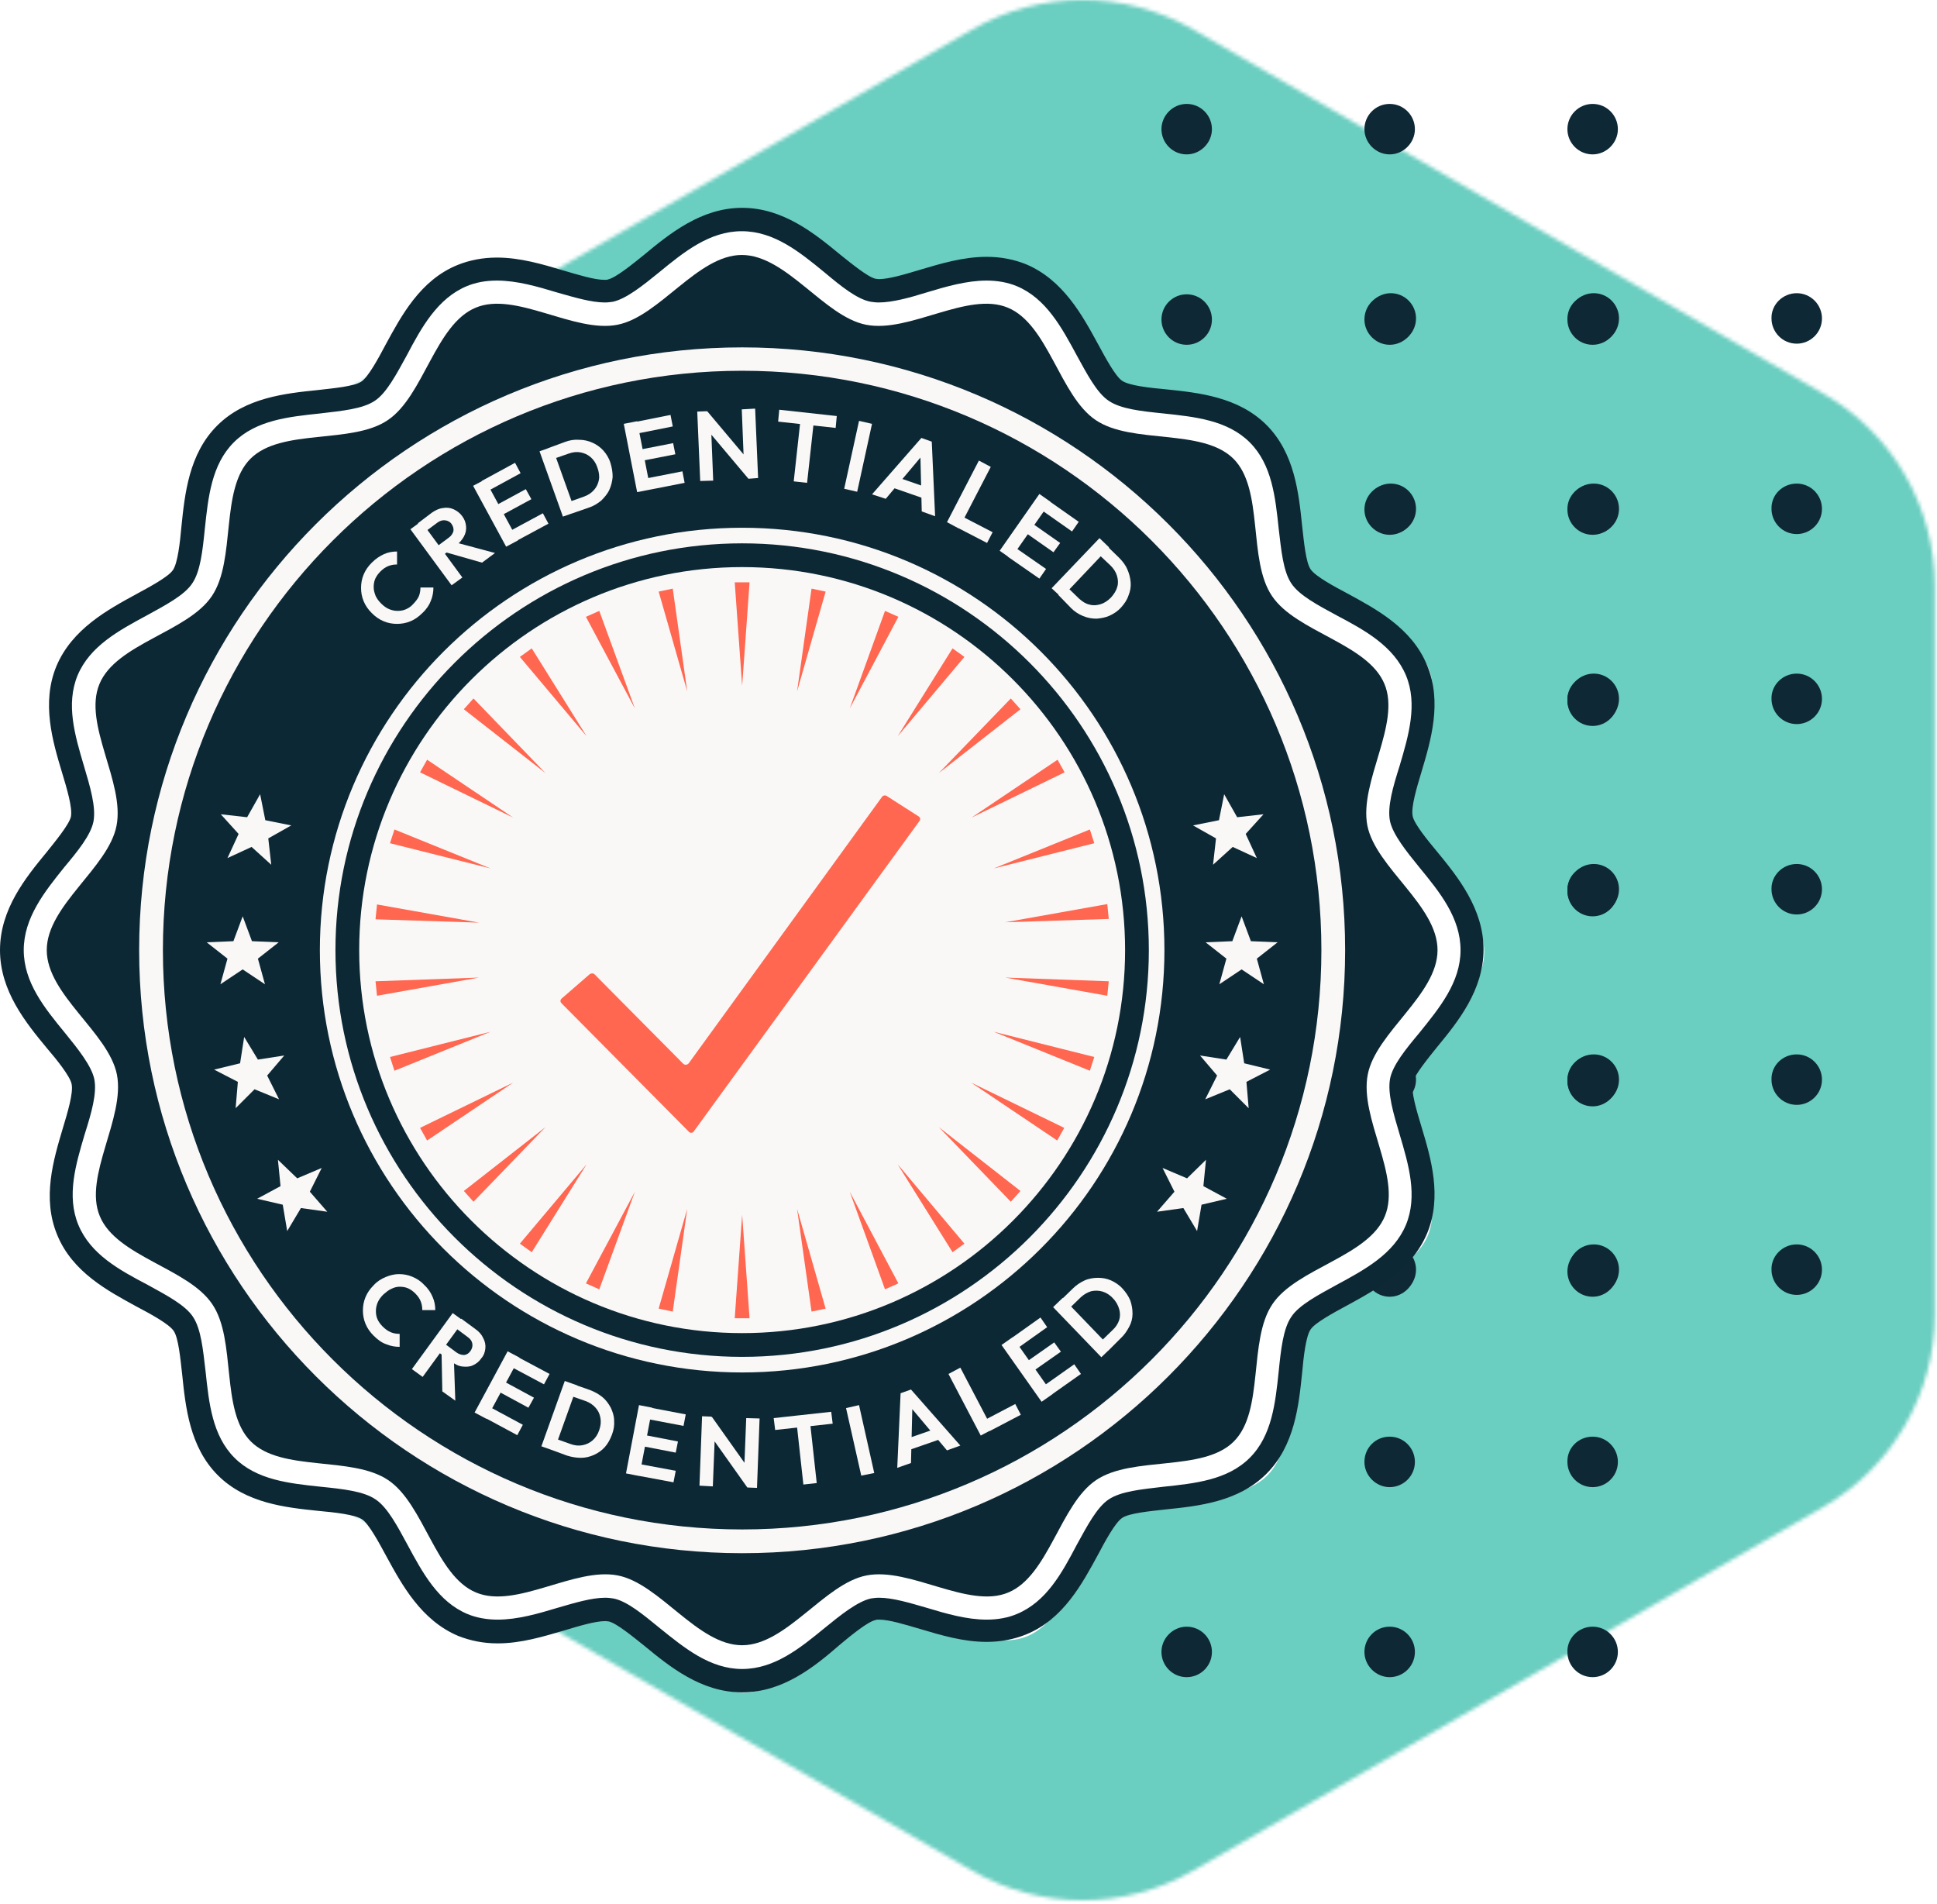 <?xml version="1.0" encoding="UTF-8"?> <svg xmlns="http://www.w3.org/2000/svg" xmlns:xlink="http://www.w3.org/1999/xlink" version="1.1" id="Layer_1" x="0px" y="0px" viewBox="0 0 522 513" style="enable-background:new 0 0 522 513;" xml:space="preserve"> <style type="text/css"> .st0{fill:#6ACEC0;filter:url(#Adobe_OpacityMaskFilter);} .st1{mask:url(#mask0_450_6771_00000160165943836377090730000012616682774305850545_);} .st2{fill:#6ACEC0;} .st3{clip-path:url(#SVGID_00000001650801254634268720000013919878603217934215_);} .st4{fill:#0E2835;} .st5{clip-path:url(#SVGID_00000166664072510412842090000001583176077547888270_);} .st6{clip-path:url(#SVGID_00000092452493211356101290000009150486123307549577_);} .st7{fill:#FFFFFF;} .st8{fill:#0D2835;} .st9{fill:#F9F8F7;} .st10{fill:#FF6750;} </style> <defs> <filter id="Adobe_OpacityMaskFilter" filterUnits="userSpaceOnUse" x="32.6" y="0" width="512.7" height="512.7"> <feColorMatrix type="matrix" values="1 0 0 0 0 0 1 0 0 0 0 0 1 0 0 0 0 0 1 0"></feColorMatrix> </filter> </defs> <mask maskUnits="userSpaceOnUse" x="32.6" y="0" width="512.7" height="512.7" id="mask0_450_6771_00000160165943836377090730000012616682774305850545_"> <path class="st0" d="M521.4,157.9v196.3c0,21.3-11.4,41-29.8,51.7l-170,98.1c-18.5,10.7-41.2,10.7-59.7,0l-170-98.1 C73.4,395.2,62,375.5,62,354.2V157.9c0-21.3,11.4-41,29.8-51.7L261.9,8c18.5-10.7,41.2-10.7,59.7,0l170,98.2 C510,116.8,521.4,136.5,521.4,157.9z"></path> </mask> <g class="st1"> <rect x="32.6" class="st2" width="512.7" height="512.7"></rect> </g> <g> <defs> <rect id="SVGID_1_" x="313" y="28" width="123" height="270"></rect> </defs> <clipPath id="SVGID_00000095326671648787446330000009714084222480691895_"> <use xlink:href="#SVGID_1_" style="overflow:visible;"></use> </clipPath> <g style="clip-path:url(#SVGID_00000095326671648787446330000009714084222480691895_);"> <path class="st4" d="M319.8,284.3c3.8,0,6.8,3.1,6.8,6.8c0,3.8-3.1,6.8-6.8,6.8c-3.8,0-6.8-3.1-6.8-6.8 C313,287.4,316.1,284.3,319.8,284.3z"></path> <path class="st4" d="M319.8,233.1c3.8,0,6.8,3.1,6.8,6.8c0,3.8-3.1,6.8-6.8,6.8c-3.8,0-6.8-3.1-6.8-6.8 C313,236.1,316.1,233.1,319.8,233.1z"></path> <path class="st4" d="M319.8,181.8c3.8,0,6.8,3.1,6.8,6.8c0,3.8-3.1,6.8-6.8,6.8c-3.8,0-6.8-3.1-6.8-6.8 C313,184.9,316.1,181.8,319.8,181.8z"></path> <path class="st4" d="M319.8,130.5c3.8,0,6.8,3.1,6.8,6.8c0,3.8-3.1,6.8-6.8,6.8c-3.8,0-6.8-3.1-6.8-6.8 C313,133.6,316.1,130.5,319.8,130.5z"></path> <path class="st4" d="M319.8,79.3c3.8,0,6.8,3.1,6.8,6.8c0,3.8-3.1,6.8-6.8,6.8c-3.8,0-6.8-3.1-6.8-6.8 C313,82.3,316.1,79.3,319.8,79.3z"></path> <path class="st4" d="M319.8,28c3.8,0,6.8,3.1,6.8,6.8s-3.1,6.8-6.8,6.8c-3.8,0-6.8-3.1-6.8-6.8S316.1,28,319.8,28z"></path> <path class="st4" d="M374.5,284.3c3.8,0,6.8,3.1,6.8,6.8c0,3.8-3.1,6.8-6.8,6.8s-6.8-3.1-6.8-6.8 C367.7,287.4,370.7,284.3,374.5,284.3z"></path> <path class="st4" d="M374.5,233.1c3.8,0,6.8,3.1,6.8,6.8c0,3.8-3.1,6.8-6.8,6.8s-6.8-3.1-6.8-6.8 C367.7,236.1,370.7,233.1,374.5,233.1z"></path> <path class="st4" d="M374.5,181.8c3.8,0,6.8,3.1,6.8,6.8c0,3.8-3.1,6.8-6.8,6.8s-6.8-3.1-6.8-6.8 C367.7,184.9,370.7,181.8,374.5,181.8z"></path> <path class="st4" d="M374.5,130.5c3.8,0,6.8,3.1,6.8,6.8c0,3.8-3.1,6.8-6.8,6.8s-6.8-3.1-6.8-6.8 C367.7,133.6,370.7,130.5,374.5,130.5z"></path> <path class="st4" d="M374.5,79.3c3.8,0,6.8,3.1,6.8,6.8c0,3.8-3.1,6.8-6.8,6.8s-6.8-3.1-6.8-6.8C367.7,82.3,370.7,79.3,374.5,79.3 z"></path> <path class="st4" d="M374.5,28c3.8,0,6.8,3.1,6.8,6.8s-3.1,6.8-6.8,6.8s-6.8-3.1-6.8-6.8S370.7,28,374.5,28z"></path> <path class="st4" d="M429.2,284.3c3.8,0,6.8,3.1,6.8,6.8c0,3.8-3.1,6.8-6.8,6.8c-3.8,0-6.8-3.1-6.8-6.8 C422.3,287.4,425.4,284.3,429.2,284.3z"></path> <path class="st4" d="M429.2,233.1c3.8,0,6.8,3.1,6.8,6.8c0,3.8-3.1,6.8-6.8,6.8c-3.8,0-6.8-3.1-6.8-6.8 C422.3,236.1,425.4,233.1,429.2,233.1z"></path> <path class="st4" d="M429.2,181.8c3.8,0,6.8,3.1,6.8,6.8c0,3.8-3.1,6.8-6.8,6.8c-3.8,0-6.8-3.1-6.8-6.8 C422.3,184.9,425.4,181.8,429.2,181.8z"></path> <path class="st4" d="M429.2,130.5c3.8,0,6.8,3.1,6.8,6.8c0,3.8-3.1,6.8-6.8,6.8c-3.8,0-6.8-3.1-6.8-6.8 C422.3,133.6,425.4,130.5,429.2,130.5z"></path> <path class="st4" d="M429.2,79.3c3.8,0,6.8,3.1,6.8,6.8c0,3.8-3.1,6.8-6.8,6.8c-3.8,0-6.8-3.1-6.8-6.8 C422.3,82.3,425.4,79.3,429.2,79.3z"></path> <path class="st4" d="M429.2,28c3.8,0,6.8,3.1,6.8,6.8s-3.1,6.8-6.8,6.8c-3.8,0-6.8-3.1-6.8-6.8S425.4,28,429.2,28z"></path> </g> </g> <g> <defs> <rect id="SVGID_00000173136728312027952710000015098551790972625324_" x="368" y="79" width="123" height="270"></rect> </defs> <clipPath id="SVGID_00000146470820540149827590000016653573436691286197_"> <use xlink:href="#SVGID_00000173136728312027952710000015098551790972625324_" style="overflow:visible;"></use> </clipPath> <g style="clip-path:url(#SVGID_00000146470820540149827590000016653573436691286197_);"> <path class="st4" d="M374.8,335.3c3.8,0,6.8,3.1,6.8,6.8c0,3.8-3.1,6.8-6.8,6.8c-3.8,0-6.8-3.1-6.8-6.8 C368,338.4,371.1,335.3,374.8,335.3z"></path> <path class="st4" d="M374.8,284.1c3.8,0,6.8,3.1,6.8,6.8c0,3.8-3.1,6.8-6.8,6.8c-3.8,0-6.8-3.1-6.8-6.8 C368,287.1,371.1,284.1,374.8,284.1z"></path> <path class="st4" d="M374.8,232.8c3.8,0,6.8,3.1,6.8,6.8c0,3.8-3.1,6.8-6.8,6.8c-3.8,0-6.8-3.1-6.8-6.8 C368,235.9,371.1,232.8,374.8,232.8z"></path> <path class="st4" d="M374.8,181.5c3.8,0,6.8,3.1,6.8,6.8c0,3.8-3.1,6.8-6.8,6.8c-3.8,0-6.8-3.1-6.8-6.8 C368,184.6,371.1,181.5,374.8,181.5z"></path> <path class="st4" d="M374.8,130.3c3.8,0,6.8,3.1,6.8,6.8c0,3.8-3.1,6.8-6.8,6.8c-3.8,0-6.8-3.1-6.8-6.8 C368,133.3,371.1,130.3,374.8,130.3z"></path> <path class="st4" d="M374.8,79c3.8,0,6.8,3.1,6.8,6.8c0,3.8-3.1,6.8-6.8,6.8c-3.8,0-6.8-3.1-6.8-6.8C368,82.1,371.1,79,374.8,79z"></path> <path class="st4" d="M429.5,335.3c3.8,0,6.8,3.1,6.8,6.8c0,3.8-3.1,6.8-6.8,6.8s-6.8-3.1-6.8-6.8 C422.7,338.4,425.7,335.3,429.5,335.3z"></path> <path class="st4" d="M429.5,284.1c3.8,0,6.8,3.1,6.8,6.8c0,3.8-3.1,6.8-6.8,6.8s-6.8-3.1-6.8-6.8 C422.7,287.1,425.7,284.1,429.5,284.1z"></path> <path class="st4" d="M429.5,232.8c3.8,0,6.8,3.1,6.8,6.8c0,3.8-3.1,6.8-6.8,6.8s-6.8-3.1-6.8-6.8 C422.7,235.9,425.7,232.8,429.5,232.8z"></path> <path class="st4" d="M429.5,181.5c3.8,0,6.8,3.1,6.8,6.8c0,3.8-3.1,6.8-6.8,6.8s-6.8-3.1-6.8-6.8 C422.7,184.6,425.7,181.5,429.5,181.5z"></path> <path class="st4" d="M429.5,130.3c3.8,0,6.8,3.1,6.8,6.8c0,3.8-3.1,6.8-6.8,6.8s-6.8-3.1-6.8-6.8 C422.7,133.3,425.7,130.3,429.5,130.3z"></path> <path class="st4" d="M429.5,79c3.8,0,6.8,3.1,6.8,6.8c0,3.8-3.1,6.8-6.8,6.8s-6.8-3.1-6.8-6.8C422.7,82.1,425.7,79,429.5,79z"></path> <path class="st4" d="M484.2,335.3c3.8,0,6.8,3.1,6.8,6.8c0,3.8-3.1,6.8-6.8,6.8c-3.8,0-6.8-3.1-6.8-6.8 C477.3,338.4,480.4,335.3,484.2,335.3z"></path> <path class="st4" d="M484.2,284.1c3.8,0,6.8,3.1,6.8,6.8c0,3.8-3.1,6.8-6.8,6.8c-3.8,0-6.8-3.1-6.8-6.8 C477.3,287.1,480.4,284.1,484.2,284.1z"></path> <path class="st4" d="M484.2,232.8c3.8,0,6.8,3.1,6.8,6.8c0,3.8-3.1,6.8-6.8,6.8c-3.8,0-6.8-3.1-6.8-6.8 C477.3,235.9,480.4,232.8,484.2,232.8z"></path> <path class="st4" d="M484.2,181.5c3.8,0,6.8,3.1,6.8,6.8c0,3.8-3.1,6.8-6.8,6.8c-3.8,0-6.8-3.1-6.8-6.8 C477.3,184.6,480.4,181.5,484.2,181.5z"></path> <path class="st4" d="M484.2,130.3c3.8,0,6.8,3.1,6.8,6.8c0,3.8-3.1,6.8-6.8,6.8c-3.8,0-6.8-3.1-6.8-6.8 C477.3,133.3,480.4,130.3,484.2,130.3z"></path> <path class="st4" d="M484.2,79c3.8,0,6.8,3.1,6.8,6.8c0,3.8-3.1,6.8-6.8,6.8c-3.8,0-6.8-3.1-6.8-6.8C477.3,82.1,480.4,79,484.2,79 z"></path> </g> </g> <g> <defs> <rect id="SVGID_00000064320782132800495340000001305573296224486549_" x="313" y="182" width="123" height="270"></rect> </defs> <clipPath id="SVGID_00000119802005517270627610000008982576806257741450_"> <use xlink:href="#SVGID_00000064320782132800495340000001305573296224486549_" style="overflow:visible;"></use> </clipPath> <g style="clip-path:url(#SVGID_00000119802005517270627610000008982576806257741450_);"> <path class="st4" d="M319.8,438.3c3.8,0,6.8,3.1,6.8,6.8c0,3.8-3.1,6.8-6.8,6.8c-3.8,0-6.8-3.1-6.8-6.8 C313,441.4,316.1,438.3,319.8,438.3z"></path> <path class="st4" d="M319.8,387.1c3.8,0,6.8,3.1,6.8,6.8c0,3.8-3.1,6.8-6.8,6.8c-3.8,0-6.8-3.1-6.8-6.8 C313,390.1,316.1,387.1,319.8,387.1z"></path> <path class="st4" d="M319.8,335.8c3.8,0,6.8,3.1,6.8,6.8s-3.1,6.8-6.8,6.8c-3.8,0-6.8-3.1-6.8-6.8S316.1,335.8,319.8,335.8z"></path> <path class="st4" d="M319.8,284.5c3.8,0,6.8,3.1,6.8,6.8s-3.1,6.8-6.8,6.8c-3.8,0-6.8-3.1-6.8-6.8S316.1,284.5,319.8,284.5z"></path> <path class="st4" d="M319.8,233.3c3.8,0,6.8,3.1,6.8,6.8c0,3.8-3.1,6.8-6.8,6.8c-3.8,0-6.8-3.1-6.8-6.8 C313,236.3,316.1,233.3,319.8,233.3z"></path> <path class="st4" d="M319.8,182c3.8,0,6.8,3.1,6.8,6.8c0,3.8-3.1,6.8-6.8,6.8c-3.8,0-6.8-3.1-6.8-6.8 C313,185.1,316.1,182,319.8,182z"></path> <path class="st4" d="M374.5,438.3c3.8,0,6.8,3.1,6.8,6.8c0,3.8-3.1,6.8-6.8,6.8s-6.8-3.1-6.8-6.8 C367.7,441.4,370.7,438.3,374.5,438.3z"></path> <path class="st4" d="M374.5,387.1c3.8,0,6.8,3.1,6.8,6.8c0,3.8-3.1,6.8-6.8,6.8s-6.8-3.1-6.8-6.8 C367.7,390.1,370.7,387.1,374.5,387.1z"></path> <path class="st4" d="M374.5,335.8c3.8,0,6.8,3.1,6.8,6.8s-3.1,6.8-6.8,6.8s-6.8-3.1-6.8-6.8S370.7,335.8,374.5,335.8z"></path> <path class="st4" d="M374.5,284.5c3.8,0,6.8,3.1,6.8,6.8s-3.1,6.8-6.8,6.8s-6.8-3.1-6.8-6.8S370.7,284.5,374.5,284.5z"></path> <path class="st4" d="M374.5,233.3c3.8,0,6.8,3.1,6.8,6.8c0,3.8-3.1,6.8-6.8,6.8s-6.8-3.1-6.8-6.8 C367.7,236.3,370.7,233.3,374.5,233.3z"></path> <path class="st4" d="M374.5,182c3.8,0,6.8,3.1,6.8,6.8c0,3.8-3.1,6.8-6.8,6.8s-6.8-3.1-6.8-6.8C367.7,185.1,370.7,182,374.5,182z"></path> <path class="st4" d="M429.2,438.3c3.8,0,6.8,3.1,6.8,6.8c0,3.8-3.1,6.8-6.8,6.8c-3.8,0-6.8-3.1-6.8-6.8 C422.3,441.4,425.4,438.3,429.2,438.3z"></path> <path class="st4" d="M429.2,387.1c3.8,0,6.8,3.1,6.8,6.8c0,3.8-3.1,6.8-6.8,6.8c-3.8,0-6.8-3.1-6.8-6.8 C422.3,390.1,425.4,387.1,429.2,387.1z"></path> <path class="st4" d="M429.2,335.8c3.8,0,6.8,3.1,6.8,6.8s-3.1,6.8-6.8,6.8c-3.8,0-6.8-3.1-6.8-6.8S425.4,335.8,429.2,335.8z"></path> <path class="st4" d="M429.2,284.5c3.8,0,6.8,3.1,6.8,6.8s-3.1,6.8-6.8,6.8c-3.8,0-6.8-3.1-6.8-6.8S425.4,284.5,429.2,284.5z"></path> <path class="st4" d="M429.2,233.3c3.8,0,6.8,3.1,6.8,6.8c0,3.8-3.1,6.8-6.8,6.8c-3.8,0-6.8-3.1-6.8-6.8 C422.3,236.3,425.4,233.3,429.2,233.3z"></path> <path class="st4" d="M429.2,182c3.8,0,6.8,3.1,6.8,6.8c0,3.8-3.1,6.8-6.8,6.8c-3.8,0-6.8-3.1-6.8-6.8 C422.3,185.1,425.4,182,429.2,182z"></path> </g> </g> <path class="st7" d="M400,256.5c0,12.8-17.7,23.6-20.1,35.7c-2.5,12.4,9.7,29.2,4.9,40.7c-4.8,11.6-25.3,14.9-32.2,25.3 c-7,10.4-2.2,30.6-11.1,39.4c-8.8,8.8-29,4.1-39.4,11.1c-10.3,6.9-13.6,27.4-25.3,32.2c-11.4,4.7-28.2-7.4-40.7-4.9 c-12.1,2.4-22.9,20.1-35.7,20.1s-23.6-17.7-35.7-20.1c-12.4-2.5-29.2,9.7-40.7,4.9c-11.6-4.8-14.9-25.3-25.3-32.2 c-10.4-7-30.6-2.2-39.4-11.1c-8.8-8.8-4.1-29-11.1-39.4c-6.9-10.3-27.4-13.6-32.2-25.3c-4.7-11.4,7.4-28.2,4.9-40.7 C18.7,280.1,1,269.3,1,256.5s17.7-23.6,20.1-35.7c2.5-12.4-9.7-29.2-4.9-40.7c4.8-11.6,25.3-14.9,32.2-25.3 c7-10.4,2.2-30.6,11.1-39.4c8.8-8.8,29-4.1,39.4-11.1c10.3-6.9,13.6-27.4,25.3-32.2c11.4-4.7,28.2,7.4,40.7,4.9 c12.1-2.4,22.9-20.1,35.7-20.1s23.6,17.7,35.7,20.1c12.4,2.5,29.2-9.7,40.7-4.9c11.6,4.8,14.9,25.3,25.3,32.2 c10.4,7,30.6,2.2,39.4,11.1c8.8,8.8,4.1,29,11.1,39.4c6.9,10.3,27.4,13.6,32.2,25.3c4.7,11.4-7.4,28.2-4.9,40.7 C382.3,232.9,400,243.7,400,256.5z"></path> <path class="st8" d="M200,456c-11,0-19.5-6.9-26.3-12.5c-3-2.4-7.5-6.1-9.6-6.6c-0.2,0-0.5-0.1-1-0.1c-2.7,0-7,1.3-11,2.5 c-5.8,1.7-11.7,3.5-18,3.5c-3.8,0-7.3-0.7-10.6-2c-10-4.2-15.2-13.8-19.4-21.5c-2-3.7-4.7-8.7-6.5-9.9c-1.9-1.3-7.4-1.9-11.8-2.3 c-8.7-0.9-19.5-2-27.1-9.6c-7.6-7.6-8.7-18.4-9.6-27.1c-0.5-4.4-1-9.9-2.3-11.8c-1.3-1.9-6.3-4.6-9.9-6.5 c-7.7-4.2-17.4-9.3-21.5-19.4c-4.1-9.9-1-20.2,1.5-28.6c1.3-4.3,2.9-9.6,2.4-12c-0.4-2.1-4.1-6.7-6.6-9.6C6.9,275.5,0,267,0,256 c0-11,6.9-19.5,12.5-26.3c2.4-3,6.1-7.5,6.6-9.6c0.5-2.4-1.1-7.7-2.4-12c-2.5-8.3-5.6-18.7-1.5-28.6c4.2-10,13.8-15.2,21.5-19.4 c3.7-2,8.7-4.7,9.9-6.5c1.3-1.9,1.9-7.4,2.3-11.8c0.9-8.7,2-19.5,9.6-27.1c7.6-7.6,18.4-8.7,27.1-9.6c4.4-0.5,9.9-1,11.8-2.3 c1.9-1.3,4.6-6.3,6.5-9.9c4.2-7.7,9.3-17.4,19.4-21.5c3.2-1.3,6.8-2,10.6-2c6.3,0,12.3,1.8,18,3.5c4.1,1.2,8.3,2.5,11,2.5 c0.5,0,0.8,0,0.9-0.1c2.1-0.4,6.6-4.1,9.6-6.5C180.5,62.9,189,56,200,56s19.5,6.9,26.3,12.5c3,2.4,7.5,6.1,9.6,6.6 c0.2,0,0.5,0.1,1,0.1c2.7,0,7-1.3,11-2.5c5.7-1.7,11.7-3.5,18-3.5c3.8,0,7.4,0.7,10.6,2c10,4.2,15.2,13.8,19.4,21.5 c2,3.7,4.7,8.7,6.5,9.9c1.9,1.3,7.4,1.9,11.8,2.3c8.7,0.9,19.5,2,27.1,9.6c7.6,7.6,8.7,18.4,9.6,27.1c0.5,4.4,1,9.9,2.3,11.8 c1.3,1.9,6.3,4.6,9.9,6.5c7.7,4.2,17.4,9.3,21.5,19.4c4.1,9.9,1,20.2-1.5,28.6c-1.3,4.3-2.9,9.6-2.4,12c0.4,2.1,4.1,6.6,6.6,9.6 c5.6,6.8,12.5,15.4,12.5,26.3c0,11-6.9,19.5-12.5,26.3c-2.4,3-6.1,7.5-6.6,9.6c-0.5,2.4,1.1,7.7,2.4,12c2.5,8.3,5.6,18.7,1.5,28.6 c-4.2,10-13.8,15.2-21.5,19.4c-3.7,2-8.7,4.7-9.9,6.5c-1.3,1.9-1.9,7.4-2.3,11.8c-0.9,8.7-2,19.5-9.6,27.1 c-7.6,7.6-18.4,8.7-27.1,9.6c-4.4,0.5-9.9,1-11.8,2.3c-1.9,1.3-4.6,6.3-6.5,9.9c-4.2,7.7-9.3,17.4-19.4,21.5c-3.2,1.3-6.8,2-10.6,2 c-6.3,0-12.3-1.8-18-3.5c-4.1-1.2-8.3-2.5-11-2.5c-0.5,0-0.8,0-0.9,0.1c-2.1,0.4-6.6,4.1-9.6,6.6C219.5,449.1,211,456,200,456 L200,456z M163.1,430.5c0.8,0,1.5,0.1,2.2,0.2c3.7,0.7,8.1,4.4,12.4,7.9c6.7,5.4,13.6,11.1,22.3,11.1s15.6-5.6,22.3-11.1 c4.3-3.5,8.8-7.1,12.4-7.9c0.6-0.1,1.4-0.2,2.2-0.2c3.7,0,8.3,1.4,12.8,2.7c5.3,1.6,10.8,3.2,16.2,3.2c3,0,5.7-0.5,8.1-1.5 c8-3.3,12.2-11.1,16.2-18.7c2.7-4.9,5.4-10.1,8.6-12.2c3.3-2.2,8.8-2.7,14.7-3.4c8.5-0.9,17.3-1.8,23.3-7.8c6-6,6.9-14.8,7.8-23.3 c0.6-5.9,1.2-11.5,3.4-14.7c2.1-3.2,7.3-5.9,12.2-8.6c7.6-4.1,15.4-8.3,18.7-16.2c3.2-7.8,0.7-16.2-1.7-24.3 c-1.7-5.7-3.3-11.1-2.6-15c0.7-3.7,4.3-8.1,7.9-12.4c5.4-6.7,11.1-13.6,11.1-22.3s-5.6-15.6-11.1-22.3c-3.5-4.3-7.1-8.8-7.9-12.4 c-0.8-3.9,0.8-9.3,2.6-15c2.4-8.1,4.9-16.6,1.7-24.3c-3.3-7.9-11.1-12.2-18.7-16.2c-5-2.7-10.1-5.4-12.2-8.6 c-2.2-3.3-2.7-8.8-3.4-14.7c-0.9-8.5-1.8-17.3-7.8-23.3c-6-6-14.8-6.9-23.3-7.8c-5.9-0.6-11.5-1.2-14.7-3.4 c-3.2-2.1-5.9-7.3-8.6-12.2c-4.1-7.6-8.3-15.4-16.2-18.7c-2.4-1-5.2-1.5-8.1-1.5c-5.4,0-10.9,1.6-16.2,3.2 c-4.5,1.4-9.2,2.7-12.9,2.7c-0.8,0-1.5-0.1-2.2-0.2c-3.7-0.7-8.1-4.3-12.4-7.9c-6.7-5.5-13.6-11.1-22.3-11.1s-15.6,5.6-22.3,11.1 c-4.3,3.5-8.8,7.1-12.4,7.9c-0.7,0.1-1.4,0.2-2.2,0.2c-3.7,0-8.3-1.4-12.9-2.7c-5.3-1.6-10.8-3.2-16.2-3.2c-3,0-5.7,0.5-8.1,1.5 c-7.9,3.3-12.2,11.1-16.2,18.7c-2.7,4.9-5.4,10.1-8.6,12.2c-3.3,2.2-8.8,2.7-14.7,3.4c-8.5,0.9-17.3,1.8-23.3,7.8 c-6,6-6.9,14.8-7.8,23.3c-0.6,5.9-1.2,11.5-3.4,14.7c-2.1,3.2-7.3,5.9-12.2,8.6c-7.6,4.1-15.4,8.3-18.7,16.2 c-3.2,7.8-0.7,16.2,1.7,24.3c1.7,5.7,3.3,11.1,2.6,15c-0.7,3.7-4.3,8.1-7.9,12.4C12,240.3,6.4,247.3,6.4,256 c0,8.7,5.6,15.6,11.1,22.3c3.5,4.3,7.1,8.8,7.9,12.4c0.8,3.9-0.8,9.3-2.6,15c-2.4,8.1-4.9,16.5-1.7,24.3c3.3,8,11.1,12.2,18.7,16.2 c4.9,2.7,10.1,5.4,12.2,8.6c2.2,3.3,2.7,8.8,3.4,14.7c0.9,8.5,1.8,17.3,7.8,23.3c6,6,14.8,6.9,23.3,7.8c5.9,0.6,11.5,1.2,14.7,3.4 c3.2,2.1,5.9,7.2,8.6,12.2c4.1,7.6,8.3,15.4,16.2,18.7c2.4,1,5.2,1.5,8.1,1.5c5.4,0,10.9-1.6,16.2-3.2 C154.8,431.9,159.4,430.5,163.1,430.5L163.1,430.5z"></path> <path class="st8" d="M387.4,256c0,12-16.6,22.2-18.8,33.5c-2.3,11.7,9.1,27.4,4.6,38.2c-4.5,10.9-23.8,14-30.3,23.7 c-6.6,9.8-2.1,28.7-10.4,37c-8.3,8.3-27.3,3.8-37.1,10.4c-9.7,6.5-12.8,25.8-23.7,30.3c-10.7,4.5-26.5-6.9-38.2-4.6 c-11.3,2.2-21.6,18.8-33.5,18.8c-12,0-22.2-16.6-33.5-18.8c-11.7-2.3-27.4,9.1-38.2,4.6c-10.9-4.5-14-23.8-23.7-30.3 c-9.8-6.6-28.7-2.1-37-10.4c-8.3-8.3-3.8-27.3-10.4-37c-6.5-9.7-25.8-12.8-30.3-23.7c-4.5-10.7,6.9-26.5,4.6-38.2 C29.2,278.2,12.6,268,12.6,256c0-12,16.6-22.2,18.8-33.5c2.3-11.7-9.1-27.4-4.6-38.2c4.5-10.9,23.8-14,30.3-23.7 c6.6-9.8,2.1-28.7,10.4-37c8.3-8.3,27.3-3.8,37-10.4c9.7-6.5,12.8-25.8,23.7-30.3c10.7-4.5,26.5,6.9,38.2,4.6 c11.3-2.2,21.6-18.8,33.5-18.8c12,0,22.2,16.6,33.5,18.8c11.7,2.3,27.4-9.1,38.2-4.6c10.9,4.5,14,23.8,23.7,30.3 c9.8,6.6,28.7,2.1,37.1,10.4c8.3,8.3,3.8,27.3,10.4,37c6.5,9.7,25.8,12.8,30.3,23.7c4.5,10.7-6.9,26.5-4.6,38.2 C370.8,233.8,387.4,244,387.4,256z"></path> <path class="st8" d="M200,99.7c86.3,0,156.3,70,156.3,156.3c0,86.3-70,156.3-156.3,156.3S43.7,342.3,43.7,256 C43.7,169.7,113.7,99.7,200,99.7z M313.8,256c0-62.9-51-113.8-113.8-113.8S86.2,193.2,86.2,256s51,113.8,113.8,113.8 S313.8,318.9,313.8,256z"></path> <path class="st9" d="M200,142.2c62.9,0,113.8,51,113.8,113.8s-51,113.8-113.8,113.8c-62.9,0-113.8-51-113.8-113.8 S137.2,142.2,200,142.2z"></path> <path class="st9" d="M200,418.5c-89.6,0-162.5-72.9-162.5-162.5S110.4,93.6,200,93.6S362.5,166.4,362.5,256 C362.5,345.6,289.6,418.5,200,418.5L200,418.5z M200,99.9c-86.1,0-156.1,70-156.1,156.1s70,156.1,156.1,156.1s156.1-70,156.1-156.1 S286.1,99.9,200,99.9z"></path> <path class="st8" d="M200,365.6c-60.4,0-109.6-49.2-109.6-109.6c0-60.4,49.2-109.6,109.6-109.6c60.4,0,109.6,49.2,109.6,109.6 C309.6,316.4,260.4,365.6,200,365.6z M200,152.8c-56.9,0-103.2,46.3-103.2,103.2c0,56.9,46.3,103.2,103.2,103.2 c56.9,0,103.2-46.3,103.2-103.2C303.2,199.1,256.9,152.8,200,152.8z"></path> <path class="st9" d="M65.4,261.2l-6,4l1.9-6.9l-5.6-4.4l7.2-0.3l2.5-6.7l2.5,6.7l7.2,0.3l-5.6,4.4l1.9,6.9L65.4,261.2z"></path> <path class="st9" d="M67.8,228.2l-6.5,3l3-6.5l-4.8-5.3l7.1,0.8l3.5-6.2l1.4,7l7,1.4l-6.2,3.5l0.8,7.1L67.8,228.2z"></path> <path class="st9" d="M64.1,291.5l-0.6,7.1l5.1-5.1l6.6,2.7l-3.2-6.4l4.6-5.4l-7.1,1.1l-3.7-6.1l-1.1,7.1l-7,1.7L64.1,291.5z"></path> <path class="st9" d="M76.2,324.6l1.2,7.1l3.7-6.2l7.1,1l-4.7-5.4l3.2-6.4l-6.6,2.8l-5.2-5l0.7,7.1l-6.3,3.4L76.2,324.6z"></path> <path class="st9" d="M334.6,261.2l6,4l-1.9-6.9l5.6-4.4l-7.2-0.3l-2.5-6.7l-2.5,6.7l-7.2,0.3l5.6,4.4l-1.9,6.9L334.6,261.2z"></path> <path class="st9" d="M332.2,228.2l6.5,3l-3-6.5l4.8-5.3l-7.1,0.8l-3.5-6.2l-1.4,7l-7,1.4l6.2,3.5l-0.8,7.1L332.2,228.2z"></path> <path class="st9" d="M335.9,291.5l0.6,7.1l-5.1-5.1l-6.6,2.7l3.2-6.4l-4.6-5.4l7.1,1.1l3.7-6.1l1.1,7.1l7,1.7L335.9,291.5z"></path> <path class="st9" d="M323.8,324.6l-1.2,7.1l-3.7-6.2l-7.1,1l4.7-5.4l-3.2-6.4l6.6,2.8l5.1-5l-0.7,7.1l6.3,3.4L323.8,324.6z"></path> <path class="st10" d="M202,156.9l-2,27.9l-2-27.9H202z"></path> <path class="st10" d="M198,355.2l2-27.9l2,27.9H198z"></path> <path class="st10" d="M181.3,158.6l3.9,27.7l-7.7-26.9L181.3,158.6z"></path> <path class="st10" d="M218.7,353.4l-3.9-27.7l7.7,26.9L218.7,353.4z"></path> <path class="st10" d="M161.5,164.6l9.6,26.3l-13.2-24.7L161.5,164.6z"></path> <path class="st10" d="M238.5,347.4l-9.5-26.3l13.1,24.7L238.5,347.4z"></path> <path class="st10" d="M143.3,174.7l14.8,23.7l-18-21.4L143.3,174.7z"></path> <path class="st10" d="M256.7,337.4l-14.8-23.7l18,21.4L256.7,337.4z"></path> <path class="st10" d="M127.6,188.2l19.4,20.1l-22-17.2L127.6,188.2z"></path> <path class="st10" d="M272.4,323.8L253,303.7l22,17.2L272.4,323.8z"></path> <path class="st10" d="M115.1,204.7l23.2,15.6l-25.1-12.2L115.1,204.7z"></path> <path class="st10" d="M284.9,307.3l-23.2-15.6l25.1,12.2L284.9,307.3z"></path> <path class="st10" d="M106.3,223.5l25.9,10.5l-27.1-6.8L106.3,223.5z"></path> <path class="st10" d="M293.7,288.5L267.8,278l27.1,6.8L293.7,288.5z"></path> <path class="st10" d="M101.6,243.7l27.5,4.9l-27.9-0.9L101.6,243.7z"></path> <path class="st10" d="M298.4,268.3l-27.5-4.9l27.9,1L298.4,268.3z"></path> <path class="st10" d="M101.2,264.4l27.9-1l-27.5,4.9L101.2,264.4z"></path> <path class="st10" d="M298.8,247.6l-27.9,0.9l27.5-4.9L298.8,247.6z"></path> <path class="st10" d="M105.1,284.8l27.1-6.8l-25.9,10.5L105.1,284.8z"></path> <path class="st10" d="M294.9,227.2l-27.1,6.8l25.9-10.5L294.9,227.2z"></path> <path class="st10" d="M113.2,303.9l25.1-12.2l-23.2,15.6L113.2,303.9z"></path> <path class="st10" d="M286.9,208.1l-25.1,12.2l23.2-15.6L286.9,208.1z"></path> <path class="st10" d="M125,320.9l22-17.2l-19.4,20.1L125,320.9z"></path> <path class="st10" d="M275,191.1l-22,17.2l19.4-20.1L275,191.1z"></path> <path class="st10" d="M140.1,335.1l18-21.4l-14.8,23.7L140.1,335.1z"></path> <path class="st10" d="M259.9,177l-18,21.4l14.8-23.7L259.9,177z"></path> <path class="st10" d="M157.9,345.8l13.2-24.7l-9.6,26.3L157.9,345.8z"></path> <path class="st10" d="M242.1,166.2L229,190.9l9.5-26.3L242.1,166.2z"></path> <path class="st10" d="M177.5,352.6l7.7-26.9l-3.9,27.7L177.5,352.6z"></path> <path class="st10" d="M222.5,159.4l-7.7,26.9l3.9-27.7L222.5,159.4z"></path> <path class="st10" d="M185.6,304.9l-34.3-34.6c-0.4-0.4-0.3-0.9,0-1.2l7.6-6.6c0.4-0.3,1-0.3,1.3,0l23.9,24.1 c0.4,0.4,1.1,0.4,1.5-0.1l52.1-71.8c0.3-0.4,0.9-0.5,1.3-0.2l8.6,5.5c0.4,0.3,0.5,0.8,0.2,1.2L187,304.8 C186.7,305.3,186,305.4,185.6,304.9L185.6,304.9z"></path> <g> <path class="st9" d="M100.7,359.9c-1-1-1.7-2-2.2-3.2s-0.7-2.4-0.7-3.6c0-1.2,0.2-2.4,0.7-3.6c0.5-1.2,1.2-2.2,2.2-3.2 c0.9-1,2-1.7,3.2-2.2s2.4-0.8,3.6-0.8c1.2,0,2.4,0.2,3.6,0.7s2.3,1.2,3.2,2.2c1.1,1,1.8,2.1,2.3,3.3c0.5,1.1,0.7,2.3,0.7,3.5 l-3.5,0c0-0.8-0.1-1.5-0.4-2.3c-0.3-0.8-0.8-1.5-1.5-2.2c-0.6-0.6-1.3-1.1-2-1.4c-0.7-0.3-1.5-0.4-2.2-0.4c-0.8,0-1.5,0.2-2.3,0.6 c-0.7,0.3-1.4,0.9-2.1,1.5c-0.7,0.7-1.2,1.4-1.5,2.1c-0.3,0.7-0.5,1.5-0.5,2.3s0.1,1.5,0.4,2.2c0.3,0.7,0.8,1.4,1.4,2 c0.7,0.7,1.5,1.3,2.3,1.6s1.5,0.4,2.3,0.4l0,3.5c-1.2,0-2.4-0.2-3.6-0.7C102.9,361.8,101.8,361,100.7,359.9z"></path> <path class="st9" d="M111,368.9l11-15.1l2.9,2.1l-11,15.1L111,368.9z M117.8,364.1l1.7-2.3l3.5,2.6c0.7,0.5,1.4,0.7,2.1,0.7 c0.7-0.1,1.2-0.4,1.7-1.1c0.4-0.6,0.6-1.2,0.5-1.9c-0.1-0.7-0.5-1.3-1.2-1.8l-3.5-2.6l1.7-2.4l3.8,2.8c1,0.7,1.7,1.5,2.1,2.4 c0.5,0.9,0.7,1.9,0.6,2.8c-0.1,1-0.4,1.9-1.1,2.7c-0.6,0.9-1.4,1.5-2.3,1.9s-1.8,0.4-2.8,0.3s-2-0.6-3-1.4L117.8,364.1z M119.2,374.9l-0.2-10.2l3.3,1.1l0.4,11.6L119.2,374.9z"></path> <path class="st9" d="M127.9,380.6l8.9-16.5l3.2,1.7l-8.9,16.5L127.9,380.6z M130.3,381.8l1.5-2.8l9.1,4.9l-1.5,2.8L130.3,381.8z M134.1,374.8l1.5-2.7l8.3,4.5l-1.5,2.7L134.1,374.8z M137.6,368.2l1.5-2.8l9,4.8l-1.5,2.8L137.6,368.2z"></path> <path class="st9" d="M145.9,389.7l6.3-17.6l3.4,1.2l-6.3,17.6L145.9,389.7z M148.2,390.5l1.1-3l4.5,1.6c1.1,0.4,2.2,0.5,3.2,0.3 c1-0.2,1.9-0.6,2.7-1.3s1.4-1.6,1.8-2.8c0.4-1.2,0.5-2.2,0.3-3.3s-0.6-1.9-1.3-2.7c-0.7-0.8-1.6-1.4-2.7-1.8l-4.6-1.6l1.1-3 l4.6,1.6c1.3,0.5,2.4,1.1,3.4,1.9c1,0.8,1.7,1.8,2.3,2.9c0.5,1.1,0.9,2.2,0.9,3.5c0.1,1.2-0.1,2.5-0.6,3.8s-1.1,2.4-1.9,3.3 c-0.8,0.9-1.8,1.6-2.9,2.1c-1.1,0.5-2.3,0.8-3.5,0.8c-1.3,0-2.5-0.2-3.8-0.6L148.2,390.5z"></path> <path class="st9" d="M168.7,397l3.5-18.4l3.6,0.7l-3.5,18.4L168.7,397z M171.3,397.5l0.6-3.1l10.2,1.9l-0.6,3.1L171.3,397.5z M172.8,389.6l0.6-3l9.3,1.8l-0.6,3L172.8,389.6z M174.2,382.3l0.6-3.1l10,1.9l-0.6,3.1L174.2,382.3z"></path> <path class="st9" d="M188.5,400.3l0.7-18.7l2.5,0.1l1,3.7l-0.6,15.1L188.5,400.3z M201.4,400.8L190.9,386l0.9-4.3l10.5,14.8 L201.4,400.8z M201.4,400.8l-0.9-3.5l0.6-15.2l3.6,0.1l-0.7,18.7L201.4,400.8z"></path> <path class="st9" d="M208.9,385.3l-0.4-3.2l15.5-1.7l0.4,3.2L208.9,385.3z M216.5,400l-2-18.2l3.6-0.4l2,18.2L216.5,400z"></path> <path class="st9" d="M232.1,397.6l-4.1-18.2l3.5-0.8l4.1,18.3L232.1,397.6z"></path> <path class="st9" d="M241.8,395.5l0.9-20.1l2.8-1l13.3,15.1l-3.6,1.3l-10.6-12.6l1.3-0.4l-0.4,16.4L241.8,395.5z M244.4,390.9 l-1-2.9l9.5-3.3l1,2.9L244.4,390.9z"></path> <path class="st9" d="M264.3,386.8l-8.7-16.6l3.2-1.7l8.7,16.6L264.3,386.8z M266.7,385.6l-1.5-2.9l8.4-4.4l1.5,2.9L266.7,385.6z"></path> <path class="st9" d="M280.7,377.7l-10.8-15.3l3-2.1l10.8,15.3L280.7,377.7z M273.9,363.5l-1.8-2.6l8.3-5.9l1.8,2.6L273.9,363.5z M278.2,369.6l-1.8-2.5l7.7-5.4l1.8,2.5L278.2,369.6z M282.8,376.2l-1.8-2.6l8.5-6l1.8,2.6L282.8,376.2z"></path> <path class="st9" d="M296.8,365.7l-13-13.5l2.6-2.5l13,13.5L296.8,365.7z M298.6,364l-2.2-2.3l3.4-3.3c0.9-0.8,1.5-1.8,1.8-2.7 s0.3-2,0-3c-0.3-1-0.8-2-1.7-2.9c-0.8-0.9-1.8-1.5-2.8-1.8c-1-0.3-2-0.3-3-0.1c-1,0.3-1.9,0.8-2.8,1.6l-3.5,3.4l-2.2-2.3l3.5-3.4 c1-1,2.1-1.7,3.2-2.2s2.4-0.7,3.6-0.7s2.4,0.2,3.5,0.7c1.1,0.5,2.2,1.2,3.1,2.2c0.9,1,1.6,2,2.1,3.2c0.4,1.2,0.6,2.3,0.6,3.6 c0,1.2-0.3,2.4-0.9,3.5s-1.3,2.2-2.3,3.1L298.6,364z"></path> </g> <g> <path class="st9" d="M113.8,165.2c-1,1-2,1.7-3.2,2.2s-2.4,0.7-3.6,0.7s-2.4-0.2-3.6-0.7c-1.2-0.5-2.2-1.2-3.2-2.2 c-1-1-1.7-2-2.2-3.2s-0.7-2.4-0.7-3.6c0-1.2,0.2-2.4,0.7-3.6c0.5-1.2,1.2-2.2,2.2-3.2c1.1-1.1,2.2-1.8,3.3-2.3 c1.1-0.5,2.3-0.7,3.5-0.7l0,3.5c-0.8,0-1.5,0.1-2.3,0.4c-0.8,0.3-1.5,0.8-2.2,1.5c-0.6,0.6-1.1,1.3-1.4,2c-0.3,0.7-0.4,1.5-0.4,2.2 c0,0.8,0.2,1.5,0.5,2.3c0.3,0.7,0.8,1.4,1.5,2.1c0.7,0.7,1.4,1.2,2.1,1.5c0.7,0.3,1.5,0.5,2.3,0.5s1.5-0.1,2.2-0.4 c0.7-0.3,1.4-0.7,2-1.4c0.7-0.7,1.3-1.5,1.6-2.2c0.3-0.8,0.4-1.5,0.4-2.3l3.5,0c0,1.2-0.2,2.4-0.7,3.6 C115.7,163,114.9,164.2,113.8,165.2z"></path> <path class="st9" d="M121.7,157.7l-11.1-15.1l2.9-2.1l11.1,15.1L121.7,157.7z M119.1,149.8l-1.7-2.3l3.5-2.6 c0.7-0.5,1.1-1.1,1.3-1.8c0.1-0.7-0.1-1.3-0.5-1.9c-0.4-0.6-1-0.9-1.7-1c-0.7-0.1-1.4,0.1-2.1,0.6l-3.5,2.6l-1.8-2.4l3.7-2.8 c1-0.7,2-1.2,3-1.3c1-0.2,2-0.1,2.9,0.3c0.9,0.4,1.7,1,2.3,1.8c0.7,0.9,1,1.8,1.1,2.8c0.1,0.9-0.1,1.9-0.6,2.8 c-0.5,0.9-1.2,1.7-2.2,2.5L119.1,149.8z M129.9,151.6l-9.8-2.8l2.1-2.8l11.2,3L129.9,151.6z"></path> <path class="st9" d="M136.4,147.3l-8.9-16.4l3.2-1.7l8.9,16.4L136.4,147.3z M131.3,132.4l-1.5-2.8l9-4.9l1.5,2.8L131.3,132.4z M134.9,139l-1.5-2.7l8.3-4.5l1.5,2.7L134.9,139z M138.7,146l-1.5-2.8l9.1-4.9l1.5,2.8L138.7,146z"></path> <path class="st9" d="M151.7,139.2l-6.3-17.6l3.4-1.2l6.3,17.6L151.7,139.2z M154,138.4l-1.1-3l4.5-1.6c1.1-0.4,2-1,2.7-1.8 c0.7-0.8,1.1-1.7,1.3-2.7c0.2-1,0-2.2-0.4-3.3c-0.4-1.2-1-2.1-1.8-2.8c-0.8-0.7-1.7-1.1-2.7-1.3c-1-0.2-2.1-0.1-3.2,0.3l-4.6,1.6 l-1.1-3l4.6-1.7c1.3-0.5,2.6-0.7,3.9-0.6c1.3,0,2.5,0.3,3.6,0.8c1.1,0.5,2.1,1.2,2.9,2.1c0.8,0.9,1.5,2,1.9,3.3s0.6,2.5,0.6,3.8 c-0.1,1.2-0.4,2.4-0.9,3.5c-0.5,1.1-1.3,2-2.2,2.9c-1,0.8-2.1,1.5-3.4,1.9L154,138.4z"></path> <path class="st9" d="M171.7,132.6l-3.6-18.4l3.6-0.7l3.6,18.4L171.7,132.6z M171.3,116.9l-0.6-3.1l10-2l0.6,3.1L171.3,116.9z M172.8,124.2l-0.6-3l9.2-1.8l0.6,3L172.8,124.2z M174.3,132.1l-0.6-3.1l10.2-2l0.6,3.1L174.3,132.1z"></path> <path class="st9" d="M188.7,129.6l-0.8-18.7l2.5-0.1l1.2,3.6l0.6,15.1L188.7,129.6z M201.7,129L190,115.1l0.5-4.4l11.7,13.9 L201.7,129z M201.7,129l-1.2-3.5l-0.6-15.2l3.6-0.2l0.8,18.7L201.7,129z"></path> <path class="st9" d="M209.7,113.6l0.3-3.2l15.5,1.7l-0.3,3.2L209.7,113.6z M213.9,129.7l2-18.2l3.6,0.4l-2,18.2L213.9,129.7z"></path> <path class="st9" d="M227.5,131.7l4-18.3l3.5,0.8l-4,18.3L227.5,131.7z"></path> <path class="st9" d="M235,133.2l13.3-15.2l2.8,1l0.9,20.1l-3.6-1.3l-0.4-16.4l1.3,0.4l-10.6,12.6L235,133.2z M240,131.2l1-2.9 l9.5,3.3l-1,2.9L240,131.2z"></path> <path class="st9" d="M255.2,140.7l8.6-16.6l3.2,1.7l-8.6,16.6L255.2,140.7z M257.5,141.9l1.5-2.9l8.5,4.4l-1.5,2.9L257.5,141.9z"></path> <path class="st9" d="M269.4,148.4l10.7-15.3l3,2.1l-10.7,15.3L269.4,148.4z M271.6,150l1.8-2.6l8.5,5.9l-1.8,2.6L271.6,150z M276.2,143.4l1.8-2.5l7.7,5.4l-1.8,2.5L276.2,143.4z M280.5,137.3l1.8-2.6l8.4,5.9l-1.8,2.6L280.5,137.3z"></path> <path class="st9" d="M283.4,158.5l12.9-13.5l2.6,2.5L286.1,161L283.4,158.5z M285.2,160.3l2.2-2.3l3.4,3.3c0.9,0.8,1.8,1.4,2.8,1.6 c1,0.3,2,0.2,3-0.1c1-0.3,1.9-0.9,2.8-1.8c0.8-0.9,1.4-1.8,1.7-2.9c0.3-1,0.2-2-0.1-3c-0.3-1-0.9-1.9-1.7-2.7l-3.5-3.3l2.2-2.3 l3.5,3.4c1,1,1.8,2,2.3,3.2c0.5,1.1,0.8,2.3,0.9,3.5s-0.1,2.4-0.6,3.6c-0.4,1.2-1.1,2.2-2,3.2s-2,1.7-3.1,2.2 c-1.1,0.5-2.3,0.7-3.5,0.8c-1.2,0-2.4-0.2-3.6-0.7s-2.3-1.2-3.2-2.1L285.2,160.3z"></path> </g> </svg> 